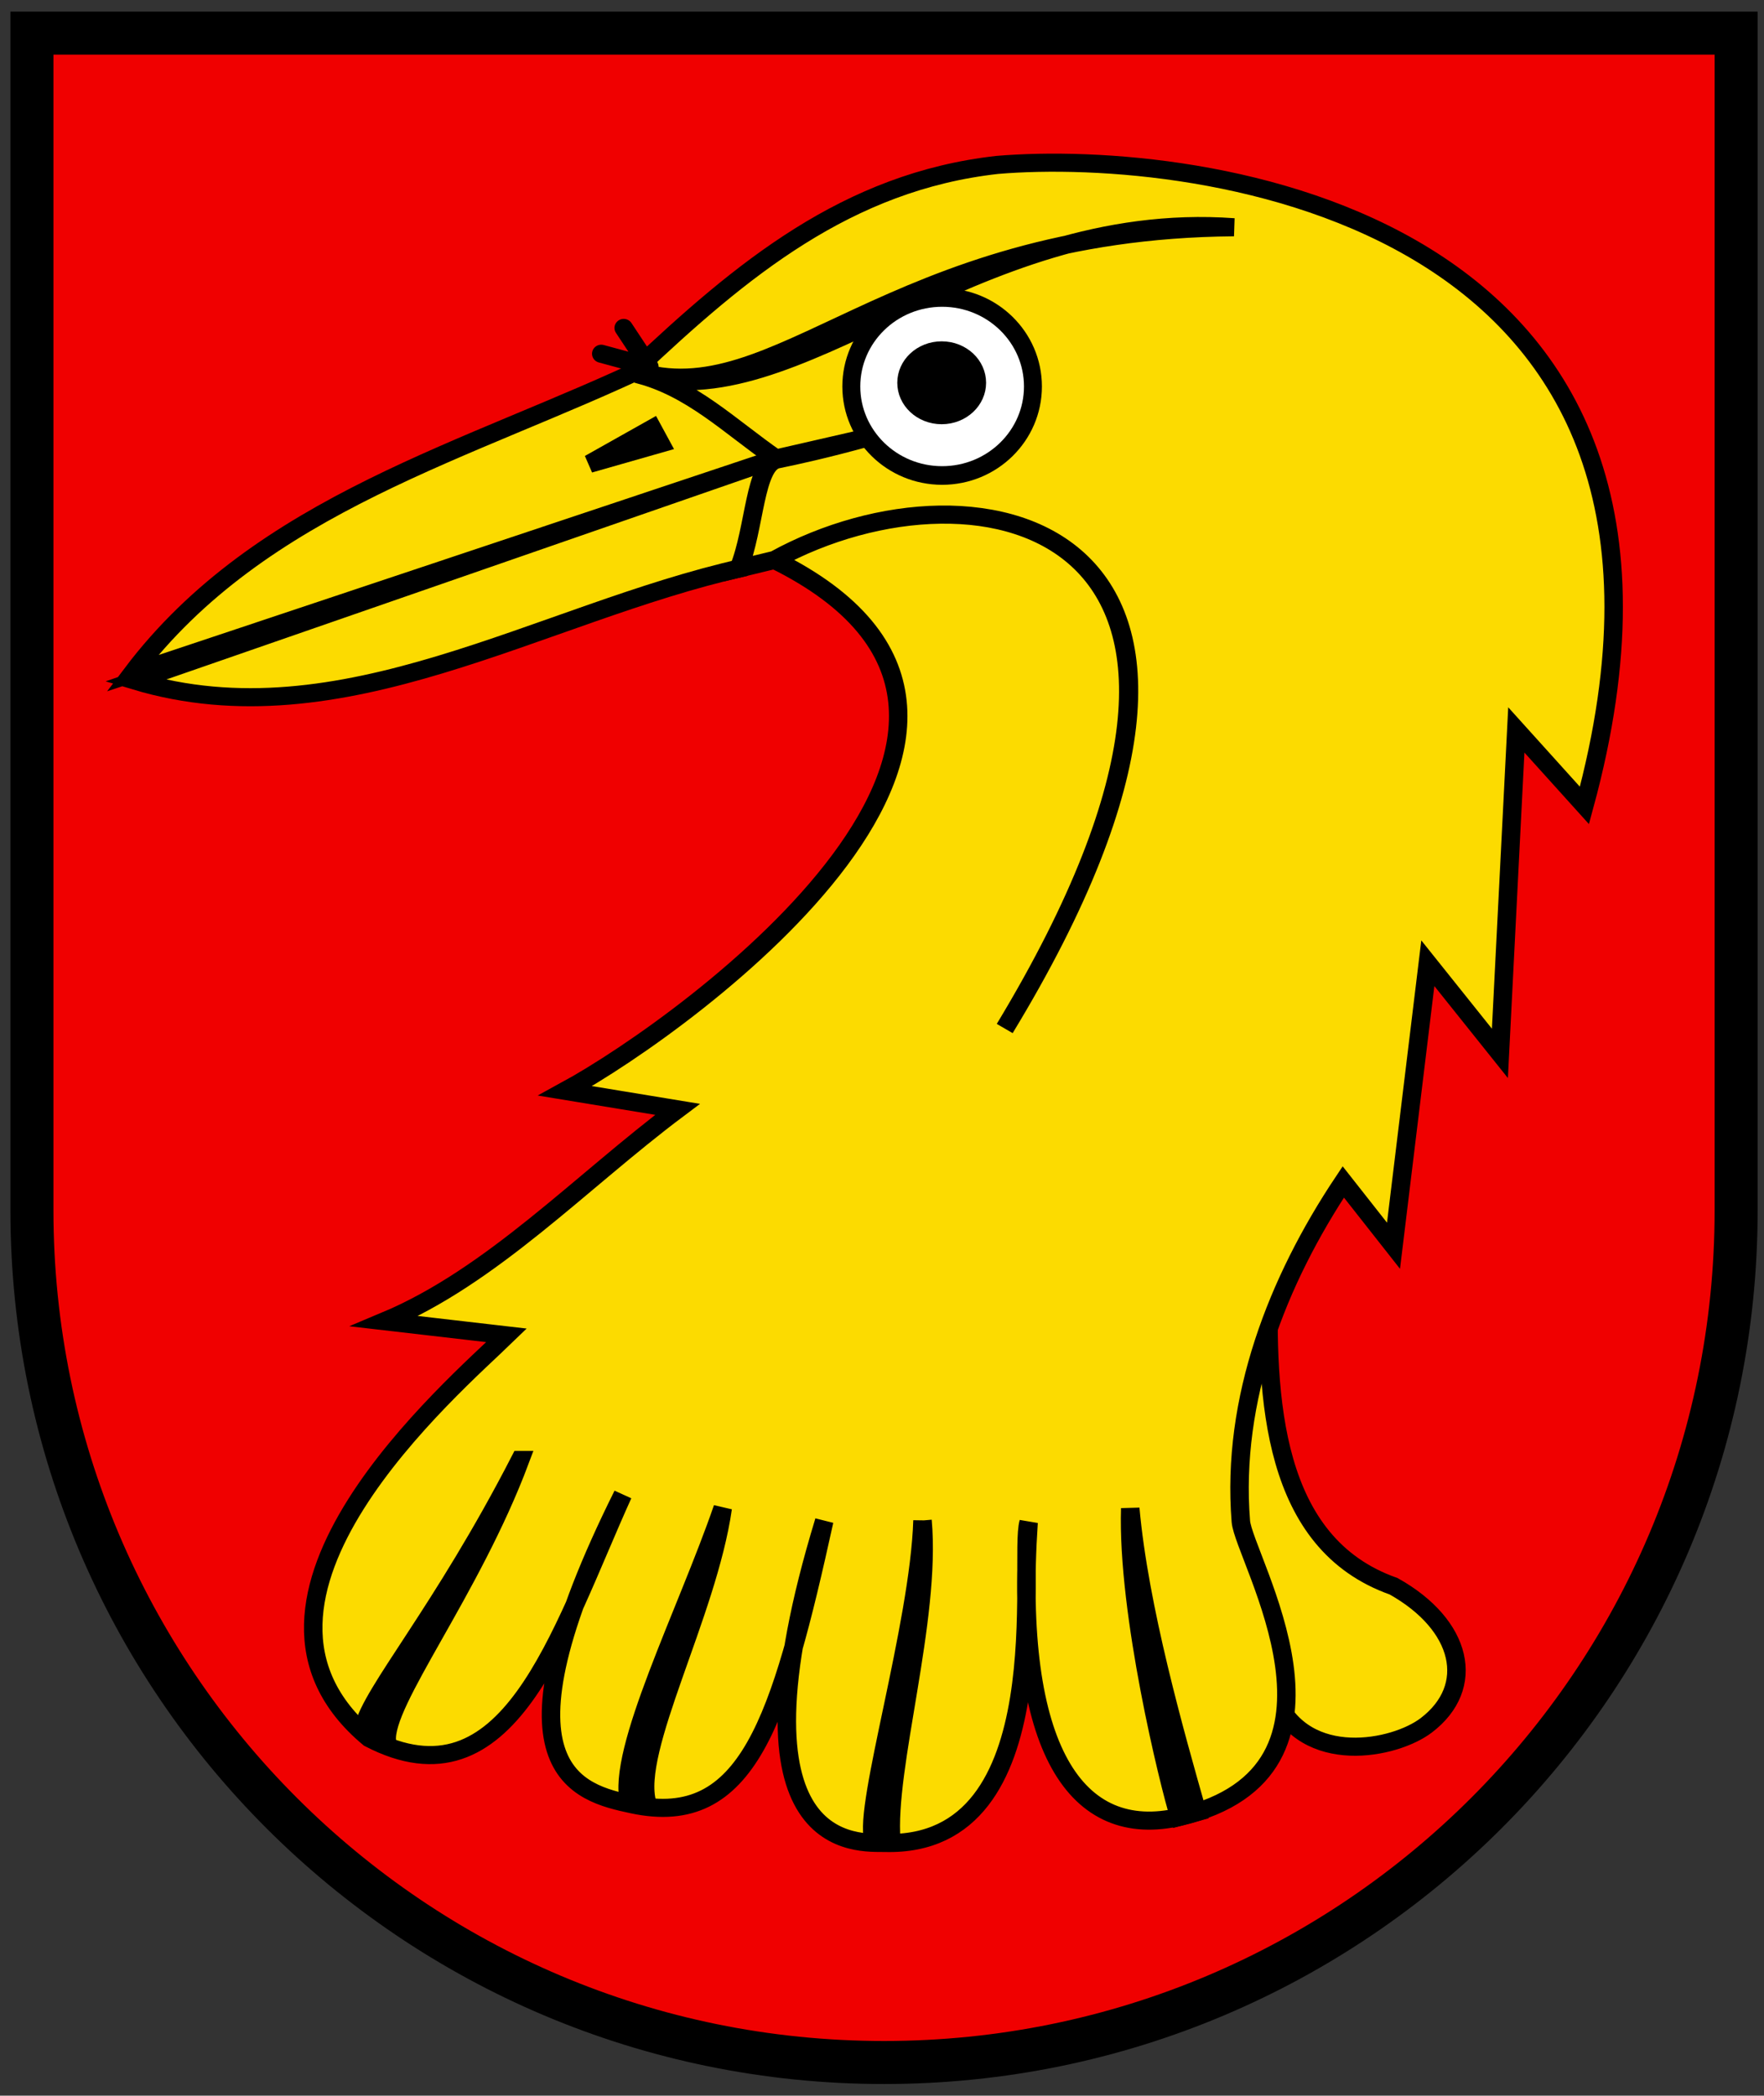 <svg width="410" height="487" xmlns="http://www.w3.org/2000/svg"><rect width="100%" height="100%" fill="#333333" stroke="none"/><path d="M7.422 7.698V291.33c0 102.798 88.667 186.132 198.051 186.132 109.384 0 198.051-83.334 198.051-186.132V7.698z" fill="#f00000" stroke-width="1.565"/><g stroke="#000" stroke-width="1.601"><g fill="#fcdb00" fill-rule="evenodd"><path d="M743.58 561.19c-.339 11.037.234 23.795 10.776 27.588 6 3.422 7.207 8.91 2.84 12.307-2.754 2.142-10.49 3.7-13.099-2.436-8.925-16.96-4.991-27.087-.517-37.458zM690.26 480.54c-15.967 7.803-34.061 12.343-45.259 27.458l55.647-18.965-55.388 19.612c17.921 5.487 35.057-5.959 52.671-10 12.398-12.184-3.467-14.464-7.67-18.105z" transform="matrix(2.681 0 0 2.626 -1698.533 -1177.514)"/><path d="M720 463c17.101-1.474 64.901 4.163 50.906 56.682L765 513l-1.423 28.623-6.248-7.976-2.976 25L750 553c-5.7 8.723-9.734 19.195-8.882 30.037.254 3.223 11.558 22.104-5.276 26.147-8.96 2.151-14.445-5.93-13.124-26.054-.942 3.315 2.925 28.78-12.432 28.367-2.199-.06-14.173 1.262-5.285-28.497-3.799 17.574-6.601 27.28-16.62 25.086-4.674-1.024-12.807-2.884-.839-27.415-5.5 12.403-9.883 27.984-21.993 21.55-14.372-12.214 7.325-31.098 11.91-35.645l-10.564-1.248c9.315-3.98 16.991-12.326 25.388-18.752l-9.74-1.635c11.008-6.13 46.458-32.714 18.145-46.984 17.745-9.965 46.402-3.236 19.96 41.466 26.54-44.63-2.118-51.444-19.96-41.466l-3.099.765c1.43-3.607 1.348-9.242 3.359-9.663 1.626-.34 4.13-.894 7.935-1.965l-8.061 1.887c-4.017-2.847-7.362-6.276-12.04-7.474 13.734 4.3 28.836-14.687 51.737-12.99-29.887.249-39.623 16.732-51.941 12.67C697.85 472.248 707 464.484 720 463z" transform="matrix(2.681 0 0 2.626 -1698.533 -1177.514)"/></g><path d="m690.1 486.32-5.451 3.13 6.16-1.795z" fill-rule="evenodd" transform="matrix(2.681 0 0 2.626 -1698.533 -1177.514)"/><g fill-rule="evenodd" stroke-linecap="round" stroke-linejoin="round" transform="matrix(2.681 0 0 2.626 -1698.533 -1177.514)"><ellipse transform="matrix(1.212 0 0 1.285 -152.51 -137.02)" cx="715.95" cy="482.2" rx="6.496" ry="6.13" fill="#fff" stroke-width="1.283"/><ellipse transform="matrix(1.332 0 0 1.228 -237.93 -110.55)" cx="715.55" cy="482.76" rx="2.264" ry="2.361" stroke-width="1.252"/></g><path d="m685.67 479.71 4.171 1.154-2.225-3.437" fill="none" stroke-linecap="round" stroke-linejoin="round" transform="matrix(2.681 0 0 2.626 -1698.533 -1177.514)"/><g fill-rule="evenodd"><path d="M731.53 581.89c-.286 9.255 3.371 24.414 4.255 27.299l1.549-.43c-1.98-7.113-5.03-18.074-5.804-26.869zM713.52 582.96c-.286 9.255-5.138 25.329-4.255 28.214l1.55.118c-.515-6.472 3.48-19.537 2.705-28.332zM696.2 581.86c-3.123 9.255-9.255 21.578-8.097 26.018l1.549.118c-1.339-4.733 5.219-16.7 6.548-26.136zM678.64 577.6c-6.783 13.463-12.915 20.565-13.587 23.724l2.029 1.163c-.332-3.453 7.3-13.255 11.559-24.887z" transform="matrix(2.681 0 0 2.626 -1698.533 -1177.514)"/></g></g><path d="M7.422 7.698v273.55c0 109.38 88.67 198.05 198.05 198.05s198.05-88.669 198.05-198.05V7.698z" fill="none" stroke="#000" stroke-width="10"/></svg>
